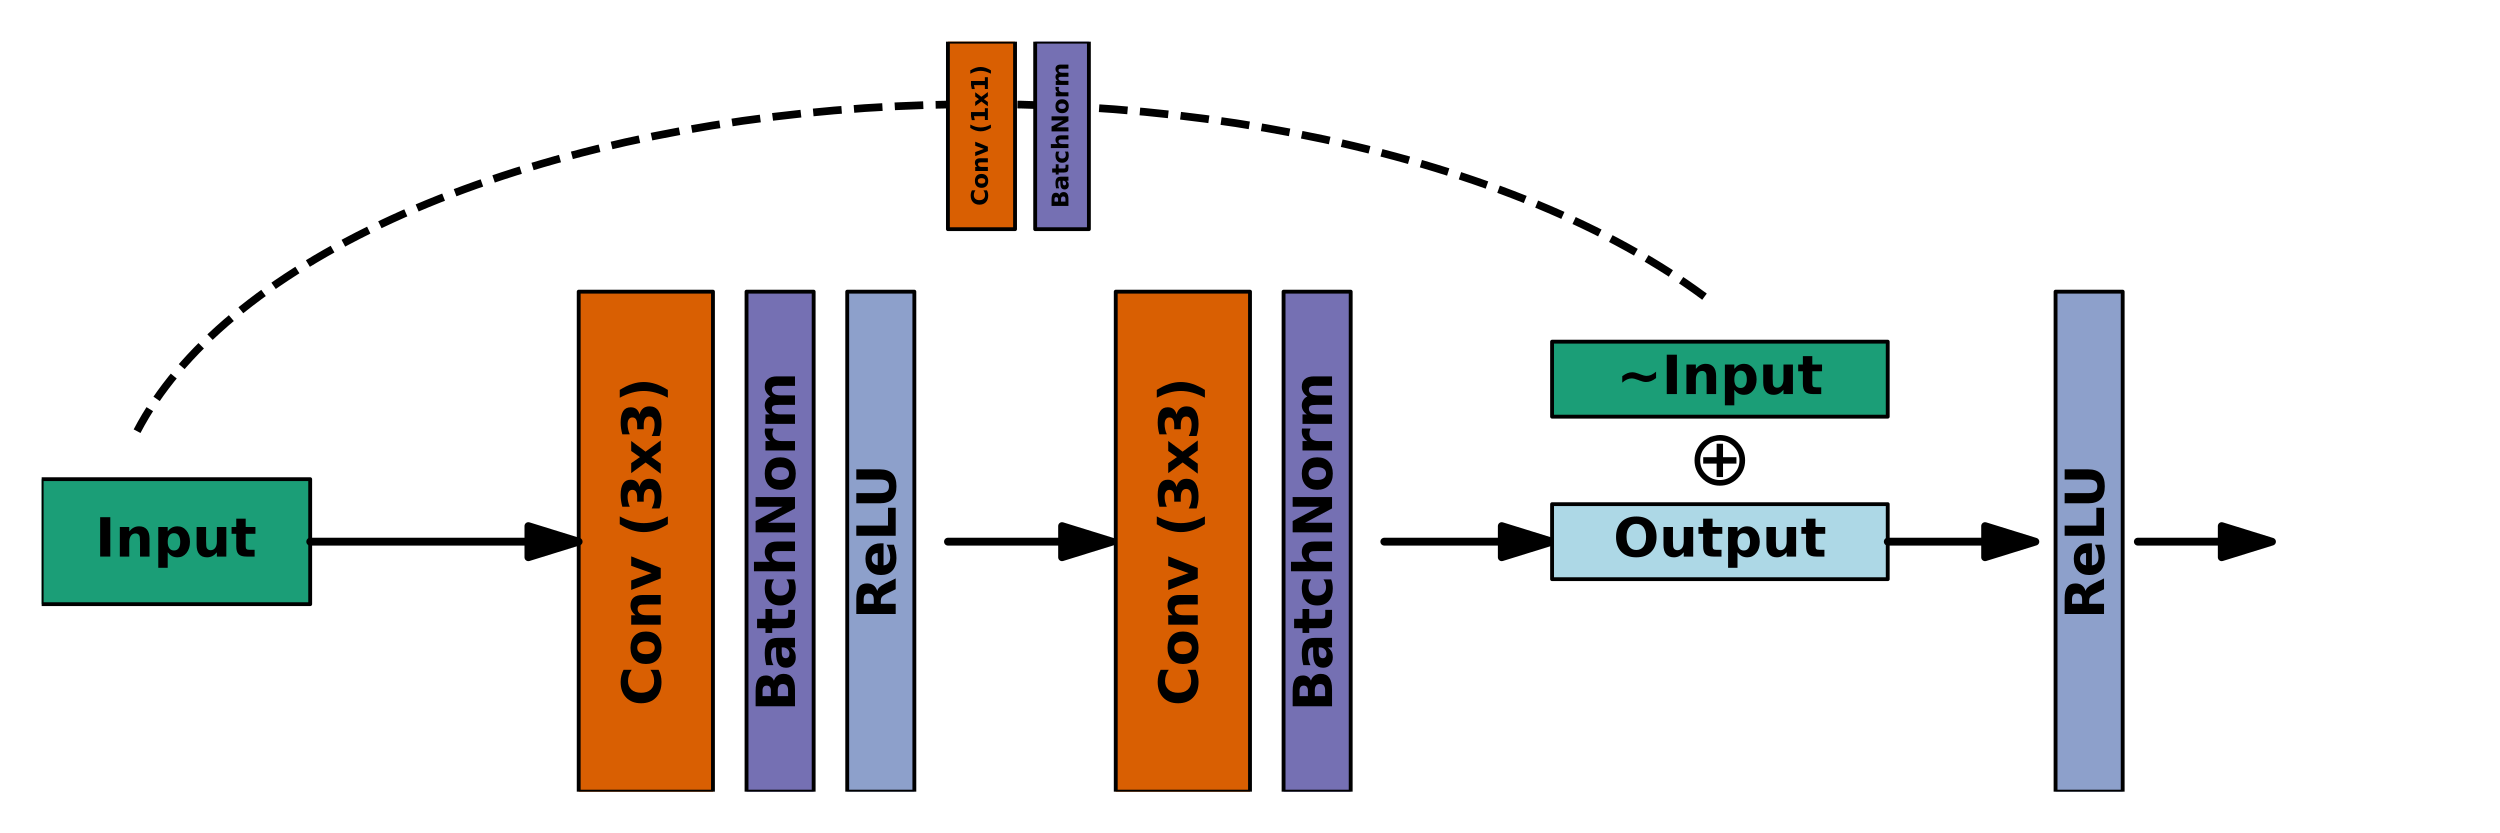 <?xml version="1.0" encoding="utf-8" standalone="no"?>
<!DOCTYPE svg PUBLIC "-//W3C//DTD SVG 1.1//EN"
  "http://www.w3.org/Graphics/SVG/1.1/DTD/svg11.dtd">
<!-- Created with matplotlib (https://matplotlib.org/) -->
<svg height="216pt" version="1.1" viewBox="0 0 648 216" width="648pt" xmlns="http://www.w3.org/2000/svg" xmlns:xlink="http://www.w3.org/1999/xlink">
 <defs>
  <style type="text/css">*{stroke-linecap:butt;stroke-linejoin:round;}</style>
 </defs>
 <g id="figure_1">
  <g id="patch_1">
   <path d="M 0 216 
L 648 216 
L 648 0 
L 0 0 
z
" style="fill:#ffffff;"/>
  </g>
  <g id="axes_1">
   <g id="patch_2">
    <path clip-path="url(#p9595b6c7ef)" d="M 10.8 156.6 
L 80.4 156.6 
L 80.4 124.2 
L 10.8 124.2 
z
" style="fill:#1b9e77;stroke:#000000;stroke-linejoin:miter;"/>
   </g>
   <g id="patch_3">
    <path clip-path="url(#p9595b6c7ef)" d="M 150 205.2 
L 184.8 205.2 
L 184.8 75.6 
L 150 75.6 
z
" style="fill:#d95f02;stroke:#000000;stroke-linejoin:miter;"/>
   </g>
   <g id="patch_4">
    <path clip-path="url(#p9595b6c7ef)" d="M 193.5 205.2 
L 210.9 205.2 
L 210.9 75.6 
L 193.5 75.6 
z
" style="fill:#7570b3;stroke:#000000;stroke-linejoin:miter;"/>
   </g>
   <g id="patch_5">
    <path clip-path="url(#p9595b6c7ef)" d="M 219.6 205.2 
L 237 205.2 
L 237 75.6 
L 219.6 75.6 
z
" style="fill:#8da0cb;stroke:#000000;stroke-linejoin:miter;"/>
   </g>
   <g id="patch_6">
    <path clip-path="url(#p9595b6c7ef)" d="M 289.2 205.2 
L 324 205.2 
L 324 75.6 
L 289.2 75.6 
z
" style="fill:#d95f02;stroke:#000000;stroke-linejoin:miter;"/>
   </g>
   <g id="patch_7">
    <path clip-path="url(#p9595b6c7ef)" d="M 332.7 205.2 
L 350.1 205.2 
L 350.1 75.6 
L 332.7 75.6 
z
" style="fill:#7570b3;stroke:#000000;stroke-linejoin:miter;"/>
   </g>
   <g id="patch_8">
    <path clip-path="url(#p9595b6c7ef)" d="M 150 140.4 
L 136.95 144.45 
L 136.95 140.416 
L 80.4 140.416 
L 80.4 140.384 
L 136.95 140.384 
L 136.95 136.35 
z
" style="stroke:#000000;stroke-linejoin:miter;stroke-width:2;"/>
   </g>
   <g id="patch_9">
    <path clip-path="url(#p9595b6c7ef)" d="M 288.33 140.4 
L 275.28 144.45 
L 275.28 140.416 
L 245.7 140.416 
L 245.7 140.384 
L 275.28 140.384 
L 275.28 136.35 
z
" style="stroke:#000000;stroke-linejoin:miter;stroke-width:2;"/>
   </g>
   <g id="patch_10">
    <path clip-path="url(#p9595b6c7ef)" d="M 402.3 140.4 
L 389.25 144.45 
L 389.25 140.416 
L 358.8 140.416 
L 358.8 140.384 
L 389.25 140.384 
L 389.25 136.35 
z
" style="stroke:#000000;stroke-linejoin:miter;stroke-width:2;"/>
   </g>
   <g id="patch_11">
    <path clip-path="url(#p9595b6c7ef)" d="M 441.803 76.895 
C 417.446 58.829 383.203 44.664 343.2 36.104 
C 303.196 27.543 259.104 24.947 216.232 28.626 
C 173.361 32.305 133.502 42.107 101.456 56.85 
C 69.41 71.594 46.517 90.663 35.532 111.762 
" style="fill:none;stroke:#000000;stroke-dasharray:7.4,3.2;stroke-dashoffset:0;stroke-linejoin:miter;stroke-width:2;"/>
   </g>
   <g id="patch_12">
    <path clip-path="url(#p9595b6c7ef)" d="M 402.3 108 
L 489.3 108 
L 489.3 88.56 
L 402.3 88.56 
z
" style="fill:#1b9e77;stroke:#000000;stroke-linejoin:miter;"/>
   </g>
   <g id="patch_13">
    <path clip-path="url(#p9595b6c7ef)" d="M 402.3 150.12 
L 489.3 150.12 
L 489.3 130.68 
L 402.3 130.68 
z
" style="fill:#add8e6;stroke:#000000;stroke-linejoin:miter;"/>
   </g>
   <g id="patch_14">
    <path clip-path="url(#p9595b6c7ef)" d="M 532.8 205.2 
L 550.2 205.2 
L 550.2 75.6 
L 532.8 75.6 
z
" style="fill:#8da0cb;stroke:#000000;stroke-linejoin:miter;"/>
   </g>
   <g id="patch_15">
    <path clip-path="url(#p9595b6c7ef)" d="M 527.58 140.4 
L 514.53 144.45 
L 514.53 140.416 
L 489.3 140.416 
L 489.3 140.384 
L 514.53 140.384 
L 514.53 136.35 
z
" style="stroke:#000000;stroke-linejoin:miter;stroke-width:2;"/>
   </g>
   <g id="patch_16">
    <path clip-path="url(#p9595b6c7ef)" d="M 588.915 140.4 
L 575.865 144.45 
L 575.865 140.416 
L 554.115 140.416 
L 554.115 140.384 
L 575.865 140.384 
L 575.865 136.35 
z
" style="stroke:#000000;stroke-linejoin:miter;stroke-width:2;"/>
   </g>
   <g id="patch_17">
    <path clip-path="url(#p9595b6c7ef)" d="M 245.7 59.4 
L 263.1 59.4 
L 263.1 10.8 
L 245.7 10.8 
z
" style="fill:#d95f02;stroke:#000000;stroke-linejoin:miter;"/>
   </g>
   <g id="patch_18">
    <path clip-path="url(#p9595b6c7ef)" d="M 268.32 59.4 
L 282.24 59.4 
L 282.24 10.8 
L 268.32 10.8 
z
" style="fill:#7570b3;stroke:#000000;stroke-linejoin:miter;"/>
   </g>
   <g id="text_1">
    <!-- Input -->
    <g transform="translate(24.673 144.263)scale(0.14 -0.14)">
     <defs>
      <path d="M 9.188 72.906 
L 27.984 72.906 
L 27.984 0 
L 9.188 0 
z
" id="DejaVuSans-Bold-73"/>
      <path d="M 63.375 33.297 
L 63.375 0 
L 45.797 0 
L 45.797 5.422 
L 45.797 25.484 
Q 45.797 32.562 45.484 35.25 
Q 45.172 37.938 44.391 39.203 
Q 43.359 40.922 41.594 41.875 
Q 39.844 42.828 37.594 42.828 
Q 32.125 42.828 29 38.594 
Q 25.875 34.375 25.875 26.906 
L 25.875 0 
L 8.406 0 
L 8.406 54.688 
L 25.875 54.688 
L 25.875 46.688 
Q 29.828 51.469 34.266 53.734 
Q 38.719 56 44.094 56 
Q 53.562 56 58.469 50.188 
Q 63.375 44.391 63.375 33.297 
z
" id="DejaVuSans-Bold-110"/>
      <path d="M 25.875 7.906 
L 25.875 -20.797 
L 8.406 -20.797 
L 8.406 54.688 
L 25.875 54.688 
L 25.875 46.688 
Q 29.5 51.469 33.891 53.734 
Q 38.281 56 44 56 
Q 54.109 56 60.594 47.969 
Q 67.094 39.938 67.094 27.297 
Q 67.094 14.656 60.594 6.609 
Q 54.109 -1.422 44 -1.422 
Q 38.281 -1.422 33.891 0.844 
Q 29.5 3.125 25.875 7.906 
z
M 37.5 43.312 
Q 31.891 43.312 28.875 39.188 
Q 25.875 35.062 25.875 27.297 
Q 25.875 19.531 28.875 15.406 
Q 31.891 11.281 37.5 11.281 
Q 43.109 11.281 46.062 15.375 
Q 49.031 19.484 49.031 27.297 
Q 49.031 35.109 46.062 39.203 
Q 43.109 43.312 37.5 43.312 
z
" id="DejaVuSans-Bold-112"/>
      <path d="M 7.812 21.297 
L 7.812 54.688 
L 25.391 54.688 
L 25.391 49.219 
Q 25.391 44.781 25.344 38.062 
Q 25.297 31.344 25.297 29.109 
Q 25.297 22.516 25.641 19.609 
Q 25.984 16.703 26.812 15.375 
Q 27.875 13.672 29.609 12.734 
Q 31.344 11.812 33.594 11.812 
Q 39.062 11.812 42.188 16.016 
Q 45.312 20.219 45.312 27.688 
L 45.312 54.688 
L 62.797 54.688 
L 62.797 0 
L 45.312 0 
L 45.312 7.906 
Q 41.359 3.125 36.938 0.844 
Q 32.516 -1.422 27.203 -1.422 
Q 17.719 -1.422 12.766 4.391 
Q 7.812 10.203 7.812 21.297 
z
" id="DejaVuSans-Bold-117"/>
      <path d="M 27.484 70.219 
L 27.484 54.688 
L 45.516 54.688 
L 45.516 42.188 
L 27.484 42.188 
L 27.484 19 
Q 27.484 15.188 29 13.844 
Q 30.516 12.5 35.016 12.5 
L 44 12.5 
L 44 0 
L 29 0 
Q 18.656 0 14.328 4.312 
Q 10.016 8.641 10.016 19 
L 10.016 42.188 
L 1.312 42.188 
L 1.312 54.688 
L 10.016 54.688 
L 10.016 70.219 
z
" id="DejaVuSans-Bold-116"/>
     </defs>
     <use xlink:href="#DejaVuSans-Bold-73"/>
     <use x="37.207" xlink:href="#DejaVuSans-Bold-110"/>
     <use x="108.398" xlink:href="#DejaVuSans-Bold-112"/>
     <use x="179.98" xlink:href="#DejaVuSans-Bold-117"/>
     <use x="251.172" xlink:href="#DejaVuSans-Bold-116"/>
    </g>
   </g>
   <g id="text_2">
    <!-- Conv (3x3) -->
    <g transform="translate(171.263 182.984)rotate(-90)scale(0.14 -0.14)">
     <defs>
      <path d="M 67 4 
Q 61.812 1.312 56.203 -0.047 
Q 50.594 -1.422 44.484 -1.422 
Q 26.266 -1.422 15.625 8.766 
Q 4.984 18.953 4.984 36.375 
Q 4.984 53.859 15.625 64.031 
Q 26.266 74.219 44.484 74.219 
Q 50.594 74.219 56.203 72.844 
Q 61.812 71.484 67 68.797 
L 67 53.719 
Q 61.766 57.281 56.688 58.938 
Q 51.609 60.594 46 60.594 
Q 35.938 60.594 30.172 54.141 
Q 24.422 47.703 24.422 36.375 
Q 24.422 25.094 30.172 18.641 
Q 35.938 12.203 46 12.203 
Q 51.609 12.203 56.688 13.859 
Q 61.766 15.531 67 19.094 
z
" id="DejaVuSans-Bold-67"/>
      <path d="M 34.422 43.5 
Q 28.609 43.5 25.562 39.328 
Q 22.516 35.156 22.516 27.297 
Q 22.516 19.438 25.562 15.25 
Q 28.609 11.078 34.422 11.078 
Q 40.141 11.078 43.156 15.25 
Q 46.188 19.438 46.188 27.297 
Q 46.188 35.156 43.156 39.328 
Q 40.141 43.5 34.422 43.5 
z
M 34.422 56 
Q 48.531 56 56.469 48.375 
Q 64.406 40.766 64.406 27.297 
Q 64.406 13.812 56.469 6.188 
Q 48.531 -1.422 34.422 -1.422 
Q 20.266 -1.422 12.281 6.188 
Q 4.297 13.812 4.297 27.297 
Q 4.297 40.766 12.281 48.375 
Q 20.266 56 34.422 56 
z
" id="DejaVuSans-Bold-111"/>
      <path d="M 1.516 54.688 
L 19 54.688 
L 32.625 16.891 
L 46.188 54.688 
L 63.719 54.688 
L 42.188 0 
L 23 0 
z
" id="DejaVuSans-Bold-118"/>
      <path id="DejaVuSans-Bold-32"/>
      <path d="M 37.703 -13.188 
L 23.188 -13.188 
Q 15.719 -1.125 12.156 9.734 
Q 8.594 20.609 8.594 31.297 
Q 8.594 42 12.172 52.953 
Q 15.766 63.922 23.188 75.875 
L 37.703 75.875 
Q 31.453 64.312 28.328 53.25 
Q 25.203 42.188 25.203 31.391 
Q 25.203 20.609 28.297 9.516 
Q 31.391 -1.562 37.703 -13.188 
z
" id="DejaVuSans-Bold-40"/>
      <path d="M 46.578 39.312 
Q 53.953 37.406 57.781 32.688 
Q 61.625 27.984 61.625 20.703 
Q 61.625 9.859 53.312 4.219 
Q 45.016 -1.422 29.109 -1.422 
Q 23.484 -1.422 17.844 -0.516 
Q 12.203 0.391 6.688 2.203 
L 6.688 16.703 
Q 11.969 14.062 17.156 12.719 
Q 22.359 11.375 27.391 11.375 
Q 34.859 11.375 38.844 13.953 
Q 42.828 16.547 42.828 21.391 
Q 42.828 26.375 38.75 28.938 
Q 34.672 31.5 26.703 31.5 
L 19.188 31.5 
L 19.188 43.609 
L 27.094 43.609 
Q 34.188 43.609 37.641 45.828 
Q 41.109 48.047 41.109 52.594 
Q 41.109 56.781 37.734 59.078 
Q 34.375 61.375 28.219 61.375 
Q 23.688 61.375 19.047 60.344 
Q 14.406 59.328 9.812 57.328 
L 9.812 71.094 
Q 15.375 72.656 20.844 73.438 
Q 26.312 74.219 31.594 74.219 
Q 45.797 74.219 52.844 69.547 
Q 59.906 64.891 59.906 55.516 
Q 59.906 49.125 56.531 45.047 
Q 53.172 40.969 46.578 39.312 
z
" id="DejaVuSans-Bold-51"/>
      <path d="M 22.219 27.984 
L 2.484 54.688 
L 21 54.688 
L 32.172 38.484 
L 43.5 54.688 
L 62.016 54.688 
L 42.281 28.078 
L 62.984 0 
L 44.484 0 
L 32.172 17.281 
L 20.016 0 
L 1.516 0 
z
" id="DejaVuSans-Bold-120"/>
      <path d="M 8.016 -13.188 
Q 14.266 -1.562 17.391 9.516 
Q 20.516 20.609 20.516 31.391 
Q 20.516 42.188 17.391 53.25 
Q 14.266 64.312 8.016 75.875 
L 22.516 75.875 
Q 29.938 63.922 33.516 52.953 
Q 37.109 42 37.109 31.297 
Q 37.109 20.609 33.547 9.734 
Q 29.984 -1.125 22.516 -13.188 
z
" id="DejaVuSans-Bold-41"/>
     </defs>
     <use xlink:href="#DejaVuSans-Bold-67"/>
     <use x="73.389" xlink:href="#DejaVuSans-Bold-111"/>
     <use x="142.09" xlink:href="#DejaVuSans-Bold-110"/>
     <use x="213.281" xlink:href="#DejaVuSans-Bold-118"/>
     <use x="278.467" xlink:href="#DejaVuSans-Bold-32"/>
     <use x="313.281" xlink:href="#DejaVuSans-Bold-40"/>
     <use x="358.984" xlink:href="#DejaVuSans-Bold-51"/>
     <use x="428.564" xlink:href="#DejaVuSans-Bold-120"/>
     <use x="493.066" xlink:href="#DejaVuSans-Bold-51"/>
     <use x="562.646" xlink:href="#DejaVuSans-Bold-41"/>
    </g>
   </g>
   <g id="text_3">
    <!-- BatchNorm -->
    <g transform="translate(206.063 184.351)rotate(-90)scale(0.14 -0.14)">
     <defs>
      <path d="M 38.375 44.672 
Q 42.828 44.672 45.109 46.625 
Q 47.406 48.578 47.406 52.391 
Q 47.406 56.156 45.109 58.125 
Q 42.828 60.109 38.375 60.109 
L 27.984 60.109 
L 27.984 44.672 
z
M 39.016 12.797 
Q 44.672 12.797 47.531 15.188 
Q 50.391 17.578 50.391 22.406 
Q 50.391 27.156 47.562 29.516 
Q 44.734 31.891 39.016 31.891 
L 27.984 31.891 
L 27.984 12.797 
z
M 56.5 39.016 
Q 62.547 37.25 65.859 32.516 
Q 69.188 27.781 69.188 20.906 
Q 69.188 10.359 62.062 5.172 
Q 54.938 0 40.375 0 
L 9.188 0 
L 9.188 72.906 
L 37.406 72.906 
Q 52.594 72.906 59.406 68.312 
Q 66.219 63.719 66.219 53.609 
Q 66.219 48.297 63.719 44.562 
Q 61.234 40.828 56.5 39.016 
z
" id="DejaVuSans-Bold-66"/>
      <path d="M 32.906 24.609 
Q 27.438 24.609 24.672 22.75 
Q 21.922 20.906 21.922 17.281 
Q 21.922 13.969 24.141 12.078 
Q 26.375 10.203 30.328 10.203 
Q 35.25 10.203 38.625 13.734 
Q 42 17.281 42 22.609 
L 42 24.609 
z
M 59.625 31.203 
L 59.625 0 
L 42 0 
L 42 8.109 
Q 38.484 3.125 34.078 0.844 
Q 29.688 -1.422 23.391 -1.422 
Q 14.891 -1.422 9.594 3.531 
Q 4.297 8.5 4.297 16.406 
Q 4.297 26.031 10.906 30.516 
Q 17.531 35.016 31.688 35.016 
L 42 35.016 
L 42 36.375 
Q 42 40.531 38.719 42.453 
Q 35.453 44.391 28.516 44.391 
Q 22.906 44.391 18.062 43.266 
Q 13.234 42.141 9.078 39.891 
L 9.078 53.219 
Q 14.703 54.594 20.359 55.297 
Q 26.031 56 31.688 56 
Q 46.484 56 53.047 50.172 
Q 59.625 44.344 59.625 31.203 
z
" id="DejaVuSans-Bold-97"/>
      <path d="M 52.594 52.984 
L 52.594 38.719 
Q 49.031 41.156 45.438 42.328 
Q 41.844 43.5 37.984 43.5 
Q 30.672 43.5 26.594 39.234 
Q 22.516 34.969 22.516 27.297 
Q 22.516 19.625 26.594 15.344 
Q 30.672 11.078 37.984 11.078 
Q 42.094 11.078 45.781 12.297 
Q 49.469 13.531 52.594 15.922 
L 52.594 1.609 
Q 48.484 0.094 44.266 -0.656 
Q 40.047 -1.422 35.797 -1.422 
Q 21 -1.422 12.641 6.172 
Q 4.297 13.766 4.297 27.297 
Q 4.297 40.828 12.641 48.406 
Q 21 56 35.797 56 
Q 40.094 56 44.266 55.25 
Q 48.438 54.5 52.594 52.984 
z
" id="DejaVuSans-Bold-99"/>
      <path d="M 63.375 33.297 
L 63.375 0 
L 45.797 0 
L 45.797 5.422 
L 45.797 25.391 
Q 45.797 32.562 45.484 35.25 
Q 45.172 37.938 44.391 39.203 
Q 43.359 40.922 41.594 41.875 
Q 39.844 42.828 37.594 42.828 
Q 32.125 42.828 29 38.594 
Q 25.875 34.375 25.875 26.906 
L 25.875 0 
L 8.406 0 
L 8.406 75.984 
L 25.875 75.984 
L 25.875 46.688 
Q 29.828 51.469 34.266 53.734 
Q 38.719 56 44.094 56 
Q 53.562 56 58.469 50.188 
Q 63.375 44.391 63.375 33.297 
z
" id="DejaVuSans-Bold-104"/>
      <path d="M 9.188 72.906 
L 30.172 72.906 
L 56.688 22.906 
L 56.688 72.906 
L 74.516 72.906 
L 74.516 0 
L 53.516 0 
L 27 50 
L 27 0 
L 9.188 0 
z
" id="DejaVuSans-Bold-78"/>
      <path d="M 49.031 39.797 
Q 46.734 40.875 44.453 41.375 
Q 42.188 41.891 39.891 41.891 
Q 33.156 41.891 29.516 37.562 
Q 25.875 33.25 25.875 25.203 
L 25.875 0 
L 8.406 0 
L 8.406 54.688 
L 25.875 54.688 
L 25.875 45.703 
Q 29.25 51.078 33.609 53.531 
Q 37.984 56 44.094 56 
Q 44.969 56 45.984 55.922 
Q 47.016 55.859 48.969 55.609 
z
" id="DejaVuSans-Bold-114"/>
      <path d="M 59.078 45.609 
Q 62.406 50.688 66.969 53.344 
Q 71.531 56 77 56 
Q 86.422 56 91.359 50.188 
Q 96.297 44.391 96.297 33.297 
L 96.297 0 
L 78.719 0 
L 78.719 28.516 
Q 78.766 29.156 78.781 29.828 
Q 78.812 30.516 78.812 31.781 
Q 78.812 37.594 77.094 40.203 
Q 75.391 42.828 71.578 42.828 
Q 66.609 42.828 63.891 38.719 
Q 61.188 34.625 61.078 26.859 
L 61.078 0 
L 43.5 0 
L 43.5 28.516 
Q 43.5 37.594 41.938 40.203 
Q 40.375 42.828 36.375 42.828 
Q 31.344 42.828 28.609 38.703 
Q 25.875 34.578 25.875 26.906 
L 25.875 0 
L 8.297 0 
L 8.297 54.688 
L 25.875 54.688 
L 25.875 46.688 
Q 29.109 51.312 33.281 53.656 
Q 37.453 56 42.484 56 
Q 48.141 56 52.484 53.266 
Q 56.844 50.531 59.078 45.609 
z
" id="DejaVuSans-Bold-109"/>
     </defs>
     <use xlink:href="#DejaVuSans-Bold-66"/>
     <use x="76.221" xlink:href="#DejaVuSans-Bold-97"/>
     <use x="143.701" xlink:href="#DejaVuSans-Bold-116"/>
     <use x="191.504" xlink:href="#DejaVuSans-Bold-99"/>
     <use x="250.781" xlink:href="#DejaVuSans-Bold-104"/>
     <use x="321.973" xlink:href="#DejaVuSans-Bold-78"/>
     <use x="405.664" xlink:href="#DejaVuSans-Bold-111"/>
     <use x="474.365" xlink:href="#DejaVuSans-Bold-114"/>
     <use x="523.682" xlink:href="#DejaVuSans-Bold-109"/>
    </g>
   </g>
   <g id="text_4">
    <!-- ReLU -->
    <g transform="translate(232.163 160.429)rotate(-90)scale(0.14 -0.14)">
     <defs>
      <path d="M 35.891 40.578 
Q 41.797 40.578 44.359 42.766 
Q 46.922 44.969 46.922 50 
Q 46.922 54.984 44.359 57.125 
Q 41.797 59.281 35.891 59.281 
L 27.984 59.281 
L 27.984 40.578 
z
M 27.984 27.594 
L 27.984 0 
L 9.188 0 
L 9.188 72.906 
L 37.891 72.906 
Q 52.297 72.906 59 68.062 
Q 65.719 63.234 65.719 52.781 
Q 65.719 45.562 62.219 40.922 
Q 58.734 36.281 51.703 34.078 
Q 55.562 33.203 58.609 30.094 
Q 61.672 27 64.797 20.703 
L 75 0 
L 54.984 0 
L 46.094 18.109 
Q 43.406 23.578 40.641 25.578 
Q 37.891 27.594 33.297 27.594 
z
" id="DejaVuSans-Bold-82"/>
      <path d="M 62.984 27.484 
L 62.984 22.516 
L 22.125 22.516 
Q 22.75 16.359 26.562 13.281 
Q 30.375 10.203 37.203 10.203 
Q 42.719 10.203 48.5 11.844 
Q 54.297 13.484 60.406 16.797 
L 60.406 3.328 
Q 54.203 0.984 48 -0.219 
Q 41.797 -1.422 35.594 -1.422 
Q 20.75 -1.422 12.516 6.125 
Q 4.297 13.672 4.297 27.297 
Q 4.297 40.672 12.375 48.328 
Q 20.453 56 34.625 56 
Q 47.516 56 55.25 48.234 
Q 62.984 40.484 62.984 27.484 
z
M 45.016 33.297 
Q 45.016 38.281 42.109 41.328 
Q 39.203 44.391 34.516 44.391 
Q 29.438 44.391 26.266 41.531 
Q 23.094 38.672 22.312 33.297 
z
" id="DejaVuSans-Bold-101"/>
      <path d="M 9.188 72.906 
L 27.984 72.906 
L 27.984 14.203 
L 60.984 14.203 
L 60.984 0 
L 9.188 0 
z
" id="DejaVuSans-Bold-76"/>
      <path d="M 9.188 72.906 
L 27.984 72.906 
L 27.984 29.203 
Q 27.984 20.172 30.938 16.281 
Q 33.891 12.406 40.578 12.406 
Q 47.312 12.406 50.266 16.281 
Q 53.219 20.172 53.219 29.203 
L 53.219 72.906 
L 72.016 72.906 
L 72.016 29.203 
Q 72.016 13.719 64.25 6.141 
Q 56.5 -1.422 40.578 -1.422 
Q 24.703 -1.422 16.938 6.141 
Q 9.188 13.719 9.188 29.203 
z
" id="DejaVuSans-Bold-85"/>
     </defs>
     <use xlink:href="#DejaVuSans-Bold-82"/>
     <use x="77.002" xlink:href="#DejaVuSans-Bold-101"/>
     <use x="144.824" xlink:href="#DejaVuSans-Bold-76"/>
     <use x="204.92" xlink:href="#DejaVuSans-Bold-85"/>
    </g>
   </g>
   <g id="text_5">
    <!-- Conv (3x3) -->
    <g transform="translate(310.463 182.984)rotate(-90)scale(0.14 -0.14)">
     <use xlink:href="#DejaVuSans-Bold-67"/>
     <use x="73.389" xlink:href="#DejaVuSans-Bold-111"/>
     <use x="142.09" xlink:href="#DejaVuSans-Bold-110"/>
     <use x="213.281" xlink:href="#DejaVuSans-Bold-118"/>
     <use x="278.467" xlink:href="#DejaVuSans-Bold-32"/>
     <use x="313.281" xlink:href="#DejaVuSans-Bold-40"/>
     <use x="358.984" xlink:href="#DejaVuSans-Bold-51"/>
     <use x="428.564" xlink:href="#DejaVuSans-Bold-120"/>
     <use x="493.066" xlink:href="#DejaVuSans-Bold-51"/>
     <use x="562.646" xlink:href="#DejaVuSans-Bold-41"/>
    </g>
   </g>
   <g id="text_6">
    <!-- BatchNorm -->
    <g transform="translate(345.263 184.351)rotate(-90)scale(0.14 -0.14)">
     <use xlink:href="#DejaVuSans-Bold-66"/>
     <use x="76.221" xlink:href="#DejaVuSans-Bold-97"/>
     <use x="143.701" xlink:href="#DejaVuSans-Bold-116"/>
     <use x="191.504" xlink:href="#DejaVuSans-Bold-99"/>
     <use x="250.781" xlink:href="#DejaVuSans-Bold-104"/>
     <use x="321.973" xlink:href="#DejaVuSans-Bold-78"/>
     <use x="405.664" xlink:href="#DejaVuSans-Bold-111"/>
     <use x="474.365" xlink:href="#DejaVuSans-Bold-114"/>
     <use x="523.682" xlink:href="#DejaVuSans-Bold-109"/>
    </g>
   </g>
   <g id="text_7">
    <!-- ~Input -->
    <g transform="translate(419.007 102.143)scale(0.14 -0.14)">
     <defs>
      <path d="M 73.188 41.5 
L 73.188 29.594 
Q 68.016 25.688 63.641 24 
Q 59.281 22.312 54.594 22.312 
Q 49.359 22.312 42.391 25.141 
Q 41.703 25.438 41.312 25.594 
Q 40.969 25.734 40.234 26.031 
Q 32.672 29 28.078 29 
Q 23.781 29 19.578 27.125 
Q 15.375 25.25 10.594 21.188 
L 10.594 33.109 
Q 15.828 37.016 20.172 38.688 
Q 24.516 40.375 29.203 40.375 
Q 34.422 40.375 41.406 37.547 
Q 42.141 37.25 42.484 37.109 
Q 42.828 36.969 43.562 36.672 
Q 51.125 33.688 55.719 33.688 
Q 59.906 33.688 64.031 35.516 
Q 68.172 37.359 73.188 41.5 
z
" id="DejaVuSans-Bold-126"/>
     </defs>
     <use xlink:href="#DejaVuSans-Bold-126"/>
     <use x="83.789" xlink:href="#DejaVuSans-Bold-73"/>
     <use x="120.996" xlink:href="#DejaVuSans-Bold-110"/>
     <use x="192.188" xlink:href="#DejaVuSans-Bold-112"/>
     <use x="263.77" xlink:href="#DejaVuSans-Bold-117"/>
     <use x="334.961" xlink:href="#DejaVuSans-Bold-116"/>
    </g>
   </g>
   <g id="text_8">
    <!-- Output -->
    <g transform="translate(418.181 144.263)scale(0.14 -0.14)">
     <defs>
      <path d="M 42.484 60.594 
Q 33.891 60.594 29.156 54.25 
Q 24.422 47.906 24.422 36.375 
Q 24.422 24.906 29.156 18.547 
Q 33.891 12.203 42.484 12.203 
Q 51.125 12.203 55.859 18.547 
Q 60.594 24.906 60.594 36.375 
Q 60.594 47.906 55.859 54.25 
Q 51.125 60.594 42.484 60.594 
z
M 42.484 74.219 
Q 60.062 74.219 70.016 64.156 
Q 79.984 54.109 79.984 36.375 
Q 79.984 18.703 70.016 8.641 
Q 60.062 -1.422 42.484 -1.422 
Q 24.953 -1.422 14.969 8.641 
Q 4.984 18.703 4.984 36.375 
Q 4.984 54.109 14.969 64.156 
Q 24.953 74.219 42.484 74.219 
z
" id="DejaVuSans-Bold-79"/>
     </defs>
     <use xlink:href="#DejaVuSans-Bold-79"/>
     <use x="85.01" xlink:href="#DejaVuSans-Bold-117"/>
     <use x="156.201" xlink:href="#DejaVuSans-Bold-116"/>
     <use x="204.004" xlink:href="#DejaVuSans-Bold-112"/>
     <use x="275.586" xlink:href="#DejaVuSans-Bold-117"/>
     <use x="346.777" xlink:href="#DejaVuSans-Bold-116"/>
    </g>
   </g>
   <g id="text_9">
    <!-- $\oplus$ -->
    <g transform="translate(437.4 125.75)scale(0.2 -0.2)">
     <defs>
      <path d="M 51.656 55.031 
Q 47.125 56.938 41.891 56.938 
Q 36.672 56.938 32.125 55.031 
Q 27.641 53.125 23.922 49.422 
Q 20.172 45.656 18.312 41.156 
Q 16.453 36.672 16.453 31.344 
Q 16.453 26.172 18.312 21.672 
Q 20.172 17.188 23.922 13.422 
Q 27.641 9.719 32.125 7.812 
Q 36.672 5.906 41.891 5.906 
Q 47.125 5.906 51.656 7.812 
Q 56.156 9.719 59.859 13.422 
Q 63.625 17.188 65.469 21.672 
Q 67.328 26.172 67.328 31.344 
Q 67.328 36.672 65.469 41.156 
Q 63.625 45.656 59.859 49.422 
Q 56.156 53.125 51.656 55.031 
z
M 23.531 59.375 
Q 35.156 64.266 41.891 64.266 
Q 48.641 64.266 54.438 61.812 
Q 60.25 59.375 65.047 54.594 
Q 69.875 49.75 72.266 43.953 
Q 74.656 38.188 74.656 31.344 
Q 74.656 24.656 72.266 18.844 
Q 69.875 13.094 65.047 8.25 
Q 60.25 3.469 54.438 1.016 
Q 48.641 -1.422 41.891 -1.422 
Q 35.156 -1.422 29.344 1.016 
Q 23.531 3.469 18.75 8.25 
Q 13.922 13.094 11.531 18.844 
Q 9.125 24.656 9.125 31.344 
Q 9.125 38.188 11.531 43.953 
Q 13.922 49.75 18.75 54.594 
Q 23.531 59.375 35.156 64.266 
z
M 46.047 52.938 
L 46.047 35.5 
L 63.422 35.5 
L 63.422 27.203 
L 46.047 27.203 
L 46.047 9.766 
L 37.75 9.766 
L 37.75 27.203 
L 20.359 27.203 
L 20.359 35.5 
L 37.75 35.5 
L 37.75 52.938 
z
" id="DejaVuSans-8853"/>
     </defs>
     <use transform="translate(0 0.734)" xlink:href="#DejaVuSans-8853"/>
    </g>
   </g>
   <g id="text_10">
    <!-- ReLU -->
    <g transform="translate(545.363 160.429)rotate(-90)scale(0.14 -0.14)">
     <use xlink:href="#DejaVuSans-Bold-82"/>
     <use x="77.002" xlink:href="#DejaVuSans-Bold-101"/>
     <use x="144.824" xlink:href="#DejaVuSans-Bold-76"/>
     <use x="204.92" xlink:href="#DejaVuSans-Bold-85"/>
    </g>
   </g>
   <g id="text_11">
    <!-- Conv (1x1) -->
    <g transform="translate(256.056 53.35)rotate(-90)scale(0.06 -0.06)">
     <defs>
      <path d="M 11.719 12.984 
L 28.328 12.984 
L 28.328 60.109 
L 11.281 56.594 
L 11.281 69.391 
L 28.219 72.906 
L 46.094 72.906 
L 46.094 12.984 
L 62.703 12.984 
L 62.703 0 
L 11.719 0 
z
" id="DejaVuSans-Bold-49"/>
     </defs>
     <use xlink:href="#DejaVuSans-Bold-67"/>
     <use x="73.389" xlink:href="#DejaVuSans-Bold-111"/>
     <use x="142.09" xlink:href="#DejaVuSans-Bold-110"/>
     <use x="213.281" xlink:href="#DejaVuSans-Bold-118"/>
     <use x="278.467" xlink:href="#DejaVuSans-Bold-32"/>
     <use x="313.281" xlink:href="#DejaVuSans-Bold-40"/>
     <use x="358.984" xlink:href="#DejaVuSans-Bold-49"/>
     <use x="428.564" xlink:href="#DejaVuSans-Bold-120"/>
     <use x="493.066" xlink:href="#DejaVuSans-Bold-49"/>
     <use x="562.646" xlink:href="#DejaVuSans-Bold-41"/>
    </g>
   </g>
   <g id="text_12">
    <!-- BatchNorm -->
    <g transform="translate(276.936 53.936)rotate(-90)scale(0.06 -0.06)">
     <use xlink:href="#DejaVuSans-Bold-66"/>
     <use x="76.221" xlink:href="#DejaVuSans-Bold-97"/>
     <use x="143.701" xlink:href="#DejaVuSans-Bold-116"/>
     <use x="191.504" xlink:href="#DejaVuSans-Bold-99"/>
     <use x="250.781" xlink:href="#DejaVuSans-Bold-104"/>
     <use x="321.973" xlink:href="#DejaVuSans-Bold-78"/>
     <use x="405.664" xlink:href="#DejaVuSans-Bold-111"/>
     <use x="474.365" xlink:href="#DejaVuSans-Bold-114"/>
     <use x="523.682" xlink:href="#DejaVuSans-Bold-109"/>
    </g>
   </g>
  </g>
 </g>
 <defs>
  <clipPath id="p9595b6c7ef">
   <rect height="194.4" width="626.4" x="10.8" y="10.8"/>
  </clipPath>
 </defs>
</svg>
